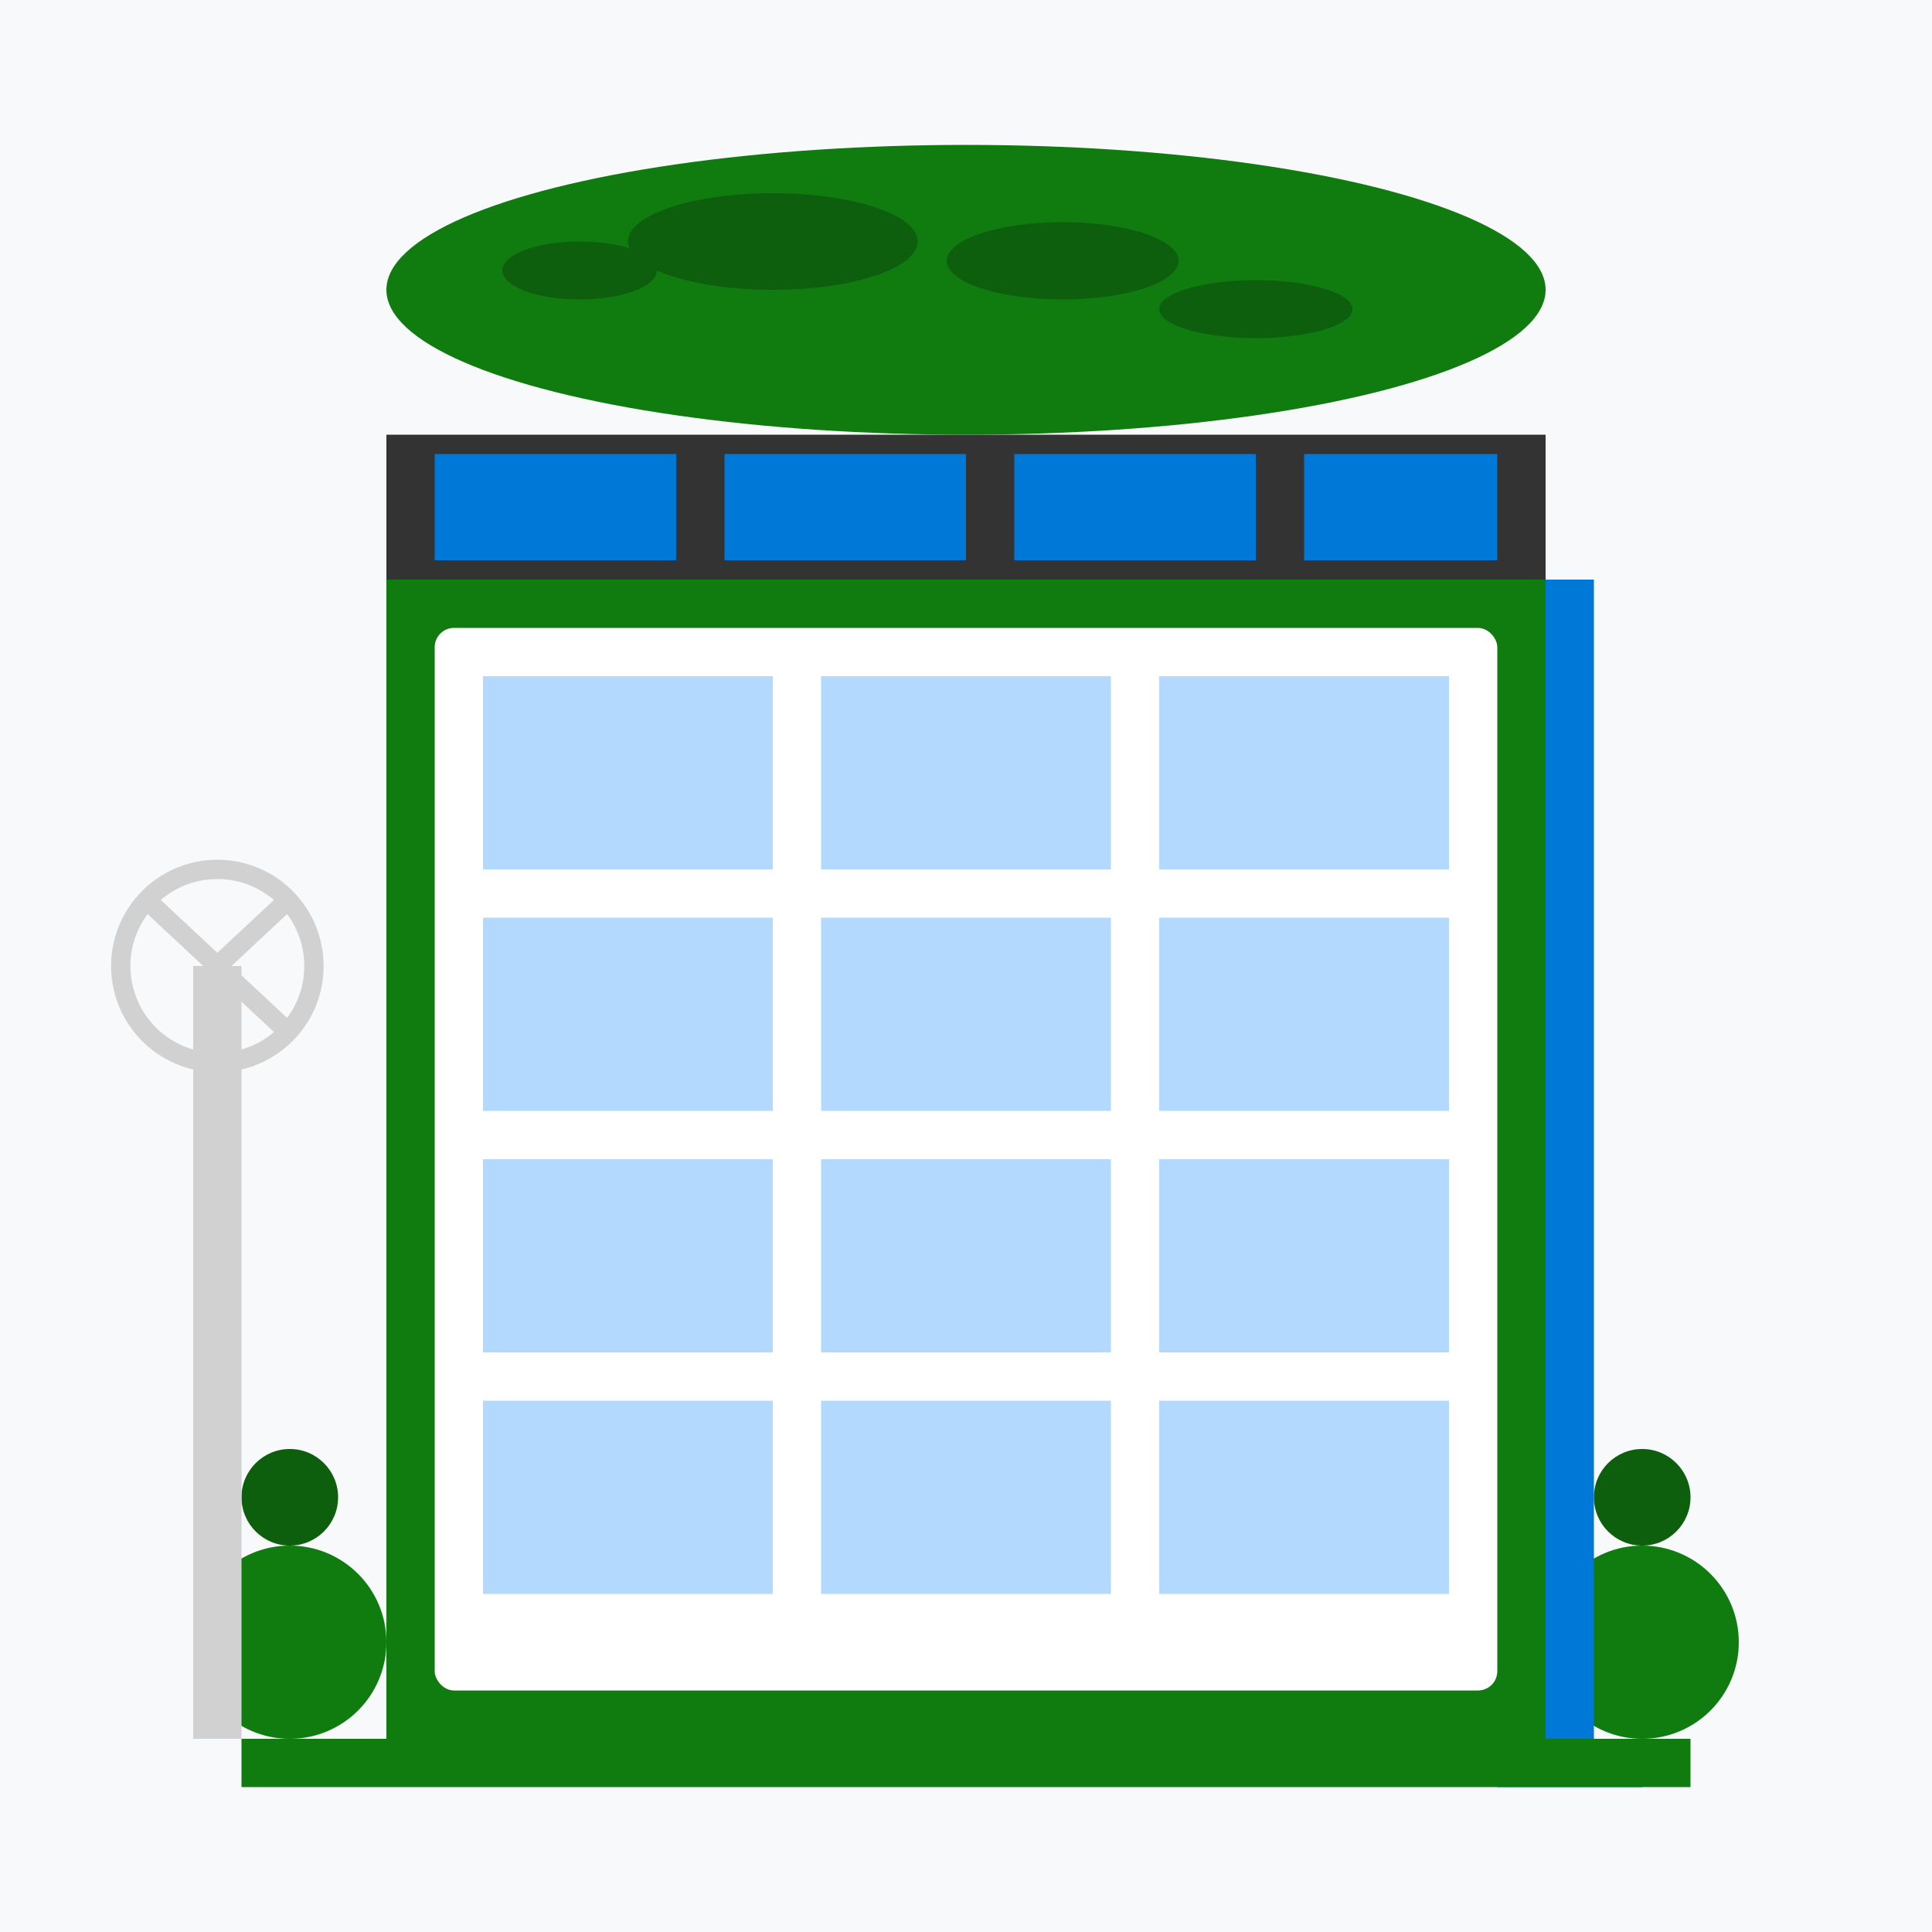 <?xml version="1.0" encoding="UTF-8"?>
<svg width="200" height="200" viewBox="0 0 200 200" xmlns="http://www.w3.org/2000/svg">
  <!-- Background -->
  <rect x="0" y="0" width="200" height="200" fill="#f8f9fa"/>
  
  <!-- Eco Building -->
  <rect x="40" y="60" width="120" height="120" fill="#107c10"/>
  
  <!-- Glass Front -->
  <rect x="45" y="65" width="110" height="110" rx="2" fill="#ffffff"/>
  
  <!-- Windows with Solar Panels -->
  <g>
    <!-- First row -->
    <rect x="50" y="70" width="30" height="20" fill="#b3d9ff"/>
    <rect x="85" y="70" width="30" height="20" fill="#b3d9ff"/>
    <rect x="120" y="70" width="30" height="20" fill="#b3d9ff"/>
    
    <!-- Second row -->
    <rect x="50" y="95" width="30" height="20" fill="#b3d9ff"/>
    <rect x="85" y="95" width="30" height="20" fill="#b3d9ff"/>
    <rect x="120" y="95" width="30" height="20" fill="#b3d9ff"/>
    
    <!-- Third row -->
    <rect x="50" y="120" width="30" height="20" fill="#b3d9ff"/>
    <rect x="85" y="120" width="30" height="20" fill="#b3d9ff"/>
    <rect x="120" y="120" width="30" height="20" fill="#b3d9ff"/>
    
    <!-- Fourth row -->
    <rect x="50" y="145" width="30" height="20" fill="#b3d9ff"/>
    <rect x="85" y="145" width="30" height="20" fill="#b3d9ff"/>
    <rect x="120" y="145" width="30" height="20" fill="#b3d9ff"/>
  </g>
  
  <!-- Solar Panels on Roof -->
  <rect x="40" y="45" width="120" height="15" fill="#333333"/>
  
  <rect x="45" y="47" width="25" height="11" fill="#0078d7"/>
  <rect x="75" y="47" width="25" height="11" fill="#0078d7"/>
  <rect x="105" y="47" width="25" height="11" fill="#0078d7"/>
  <rect x="135" y="47" width="20" height="11" fill="#0078d7"/>
  
  <!-- Green Roof Garden -->
  <ellipse cx="100" cy="30" rx="60" ry="15" fill="#107c10"/>
  <ellipse cx="80" cy="25" rx="15" ry="5" fill="#0d5e0d"/>
  <ellipse cx="110" cy="27" rx="12" ry="4" fill="#0d5e0d"/>
  <ellipse cx="130" cy="32" rx="10" ry="3" fill="#0d5e0d"/>
  <ellipse cx="60" cy="28" rx="8" ry="3" fill="#0d5e0d"/>
  
  <!-- Trees and Plants around the Building -->
  <circle cx="30" cy="170" r="10" fill="#107c10"/>
  <circle cx="30" cy="155" r="5" fill="#0d5e0d"/>
  
  <circle cx="170" cy="170" r="10" fill="#107c10"/>
  <circle cx="170" cy="155" r="5" fill="#0d5e0d"/>
  
  <!-- Rainwater Collection System -->
  <rect x="160" y="60" width="5" height="120" fill="#0078d7"/>
  <rect x="155" y="180" width="15" height="5" fill="#0078d7"/>
  
  <!-- Ground/Grass -->
  <rect x="25" y="180" width="150" height="5" fill="#107c10"/>
  
  <!-- Wind Turbine -->
  <rect x="20" y="100" width="5" height="80" fill="#d1d1d1"/>
  <circle cx="22.5" cy="100" r="10" fill="none" stroke="#d1d1d1" stroke-width="2"/>
  <line x1="22.5" y1="100" x2="30" y2="93" stroke="#d1d1d1" stroke-width="2"/>
  <line x1="22.5" y1="100" x2="15" y2="93" stroke="#d1d1d1" stroke-width="2"/>
  <line x1="22.5" y1="100" x2="30" y2="107" stroke="#d1d1d1" stroke-width="2"/>
</svg>